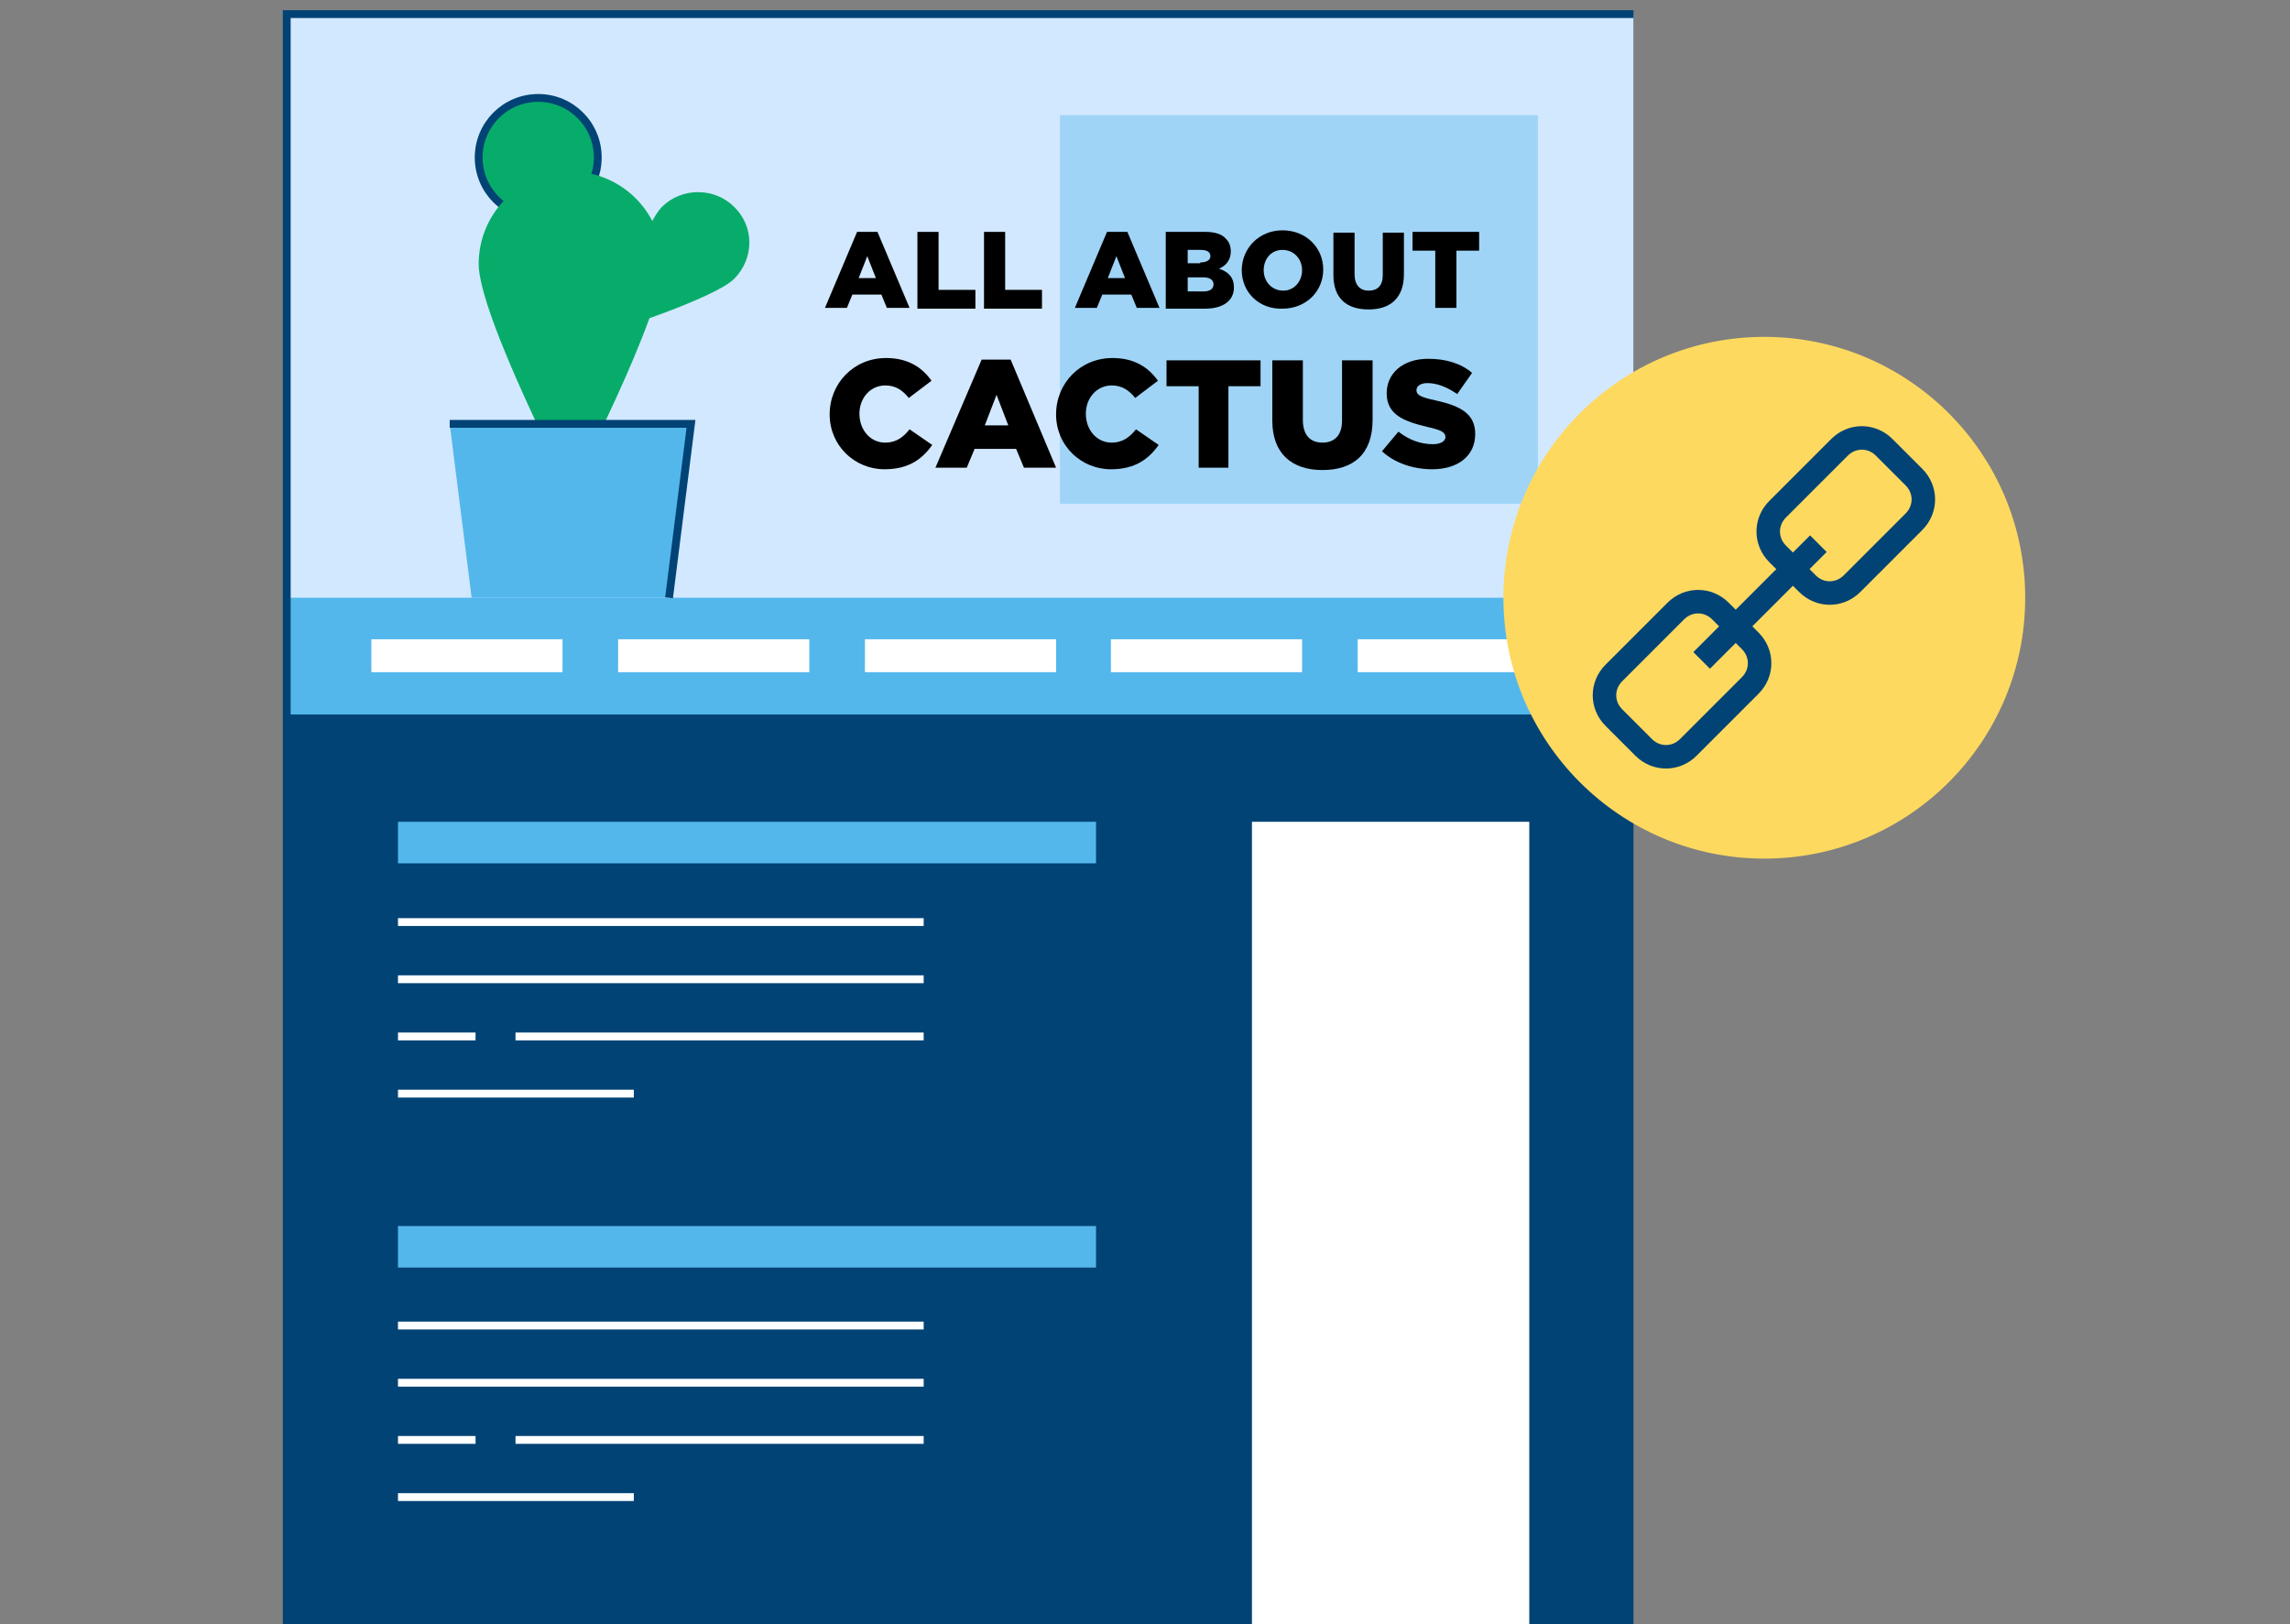 <?xml version="1.0" encoding="UTF-8"?> <svg xmlns="http://www.w3.org/2000/svg" xmlns:xlink="http://www.w3.org/1999/xlink" version="1.1" id="Layer_1" x="0px" y="0px" viewBox="0 0 292.3 207.3" style="enable-background:new 0 0 292.3 207.3;" xml:space="preserve"><rect x="0" y="0" width="292.3" height="207.3" fill="#808080" stroke="none"/> <style type="text/css"> .st0{fill:#014375;} .st1{fill:#D2E8FF;} .st2{fill:#54B7EC;} .st3{fill:#FFFFFF;} .st4{fill:none;stroke:#014375;stroke-miterlimit:10;} .st5{fill:#08AC6A;stroke:#014375;stroke-miterlimit:10;} .st6{fill:#08AC6A;} .st7{opacity:0.4;fill:#54B7EC;} .st8{fill:none;stroke:#FFFFFF;stroke-miterlimit:10;} .st9{fill:#FED95F;} .st10{fill:none;stroke:#014375;stroke-width:3;stroke-miterlimit:10;} </style> <rect x="36.6" y="1.8" class="st0" width="171.9" height="206.2"></rect> <rect x="36.6" y="1.8" class="st1" width="171.9" height="89.3"></rect> <rect x="36.6" y="76.3" class="st2" width="171.9" height="14.9"></rect> <g> <rect x="47.4" y="81.6" class="st3" width="24.4" height="4.2"></rect> <rect x="78.9" y="81.6" class="st3" width="24.4" height="4.2"></rect> <rect x="110.4" y="81.6" class="st3" width="24.4" height="4.2"></rect> <rect x="141.8" y="81.6" class="st3" width="24.4" height="4.2"></rect> <rect x="173.3" y="81.6" class="st3" width="24.4" height="4.2"></rect> </g> <polyline class="st4" points="208.5,1.8 36.6,1.8 36.6,208 "></polyline> <g> <g> <path class="st5" d="M76.3,20.1c0,4.2-3.4,7.6-7.6,7.6c-4.2,0-7.6-3.4-7.6-7.6c0-4.2,3.4-7.6,7.6-7.6 C72.9,12.5,76.3,15.9,76.3,20.1z"></path> <path class="st6" d="M84.6,33.7c0,6.5-11.8,29.1-11.8,29.1S61.1,40.2,61.1,33.7c0-6.5,5.3-11.8,11.8-11.8S84.6,27.2,84.6,33.7z"></path> <path class="st6" d="M93.7,35.6c-2.5,2.5-16,6.8-16,6.8s4.3-13.5,6.8-16c2.5-2.5,6.7-2.5,9.2,0C96.3,28.9,96.3,33,93.7,35.6z"></path> <polygon class="st2" points="85.4,76.3 60.2,76.3 57.4,54.1 88.2,54.1 "></polygon> </g> <polyline class="st4" points="57.4,54.1 88.2,54.1 85.4,76.3 "></polyline> </g> <rect x="135.3" y="14.7" class="st7" width="61" height="49.6"></rect> <g> <g> <path d="M109.4,29.6h2.6l4.1,9.7h-2.9l-0.7-1.7h-3.7l-0.7,1.7h-2.8L109.4,29.6z M111.8,35.5l-1.1-2.8l-1.1,2.8H111.8z"></path> <path d="M117.1,29.6h2.7V37h4.7v2.4h-7.4V29.6z"></path> <path d="M125.6,29.6h2.7V37h4.7v2.4h-7.4V29.6z"></path> <path d="M141.3,29.6h2.6l4.1,9.7h-2.9l-0.7-1.7h-3.7l-0.7,1.7h-2.8L141.3,29.6z M143.6,35.5l-1.1-2.8l-1.1,2.8H143.6z"></path> <path d="M148.9,29.6h5c1.2,0,2.1,0.3,2.6,0.9c0.4,0.4,0.6,0.9,0.6,1.6v0c0,1.1-0.6,1.8-1.5,2.2c1.2,0.4,1.9,1.1,1.9,2.4v0 c0,1.7-1.4,2.7-3.7,2.7h-5V29.6z M153.2,33.5c0.8,0,1.3-0.3,1.3-0.8v0c0-0.5-0.4-0.8-1.2-0.8h-1.7v1.7H153.2z M153.6,37.2 c0.8,0,1.3-0.3,1.3-0.9v0c0-0.5-0.4-0.9-1.3-0.9h-2v1.8H153.6z"></path> <path d="M158.5,34.5L158.5,34.5c0-2.8,2.2-5.1,5.2-5.1c3,0,5.2,2.2,5.2,5v0c0,2.8-2.2,5-5.2,5C160.7,39.5,158.5,37.3,158.5,34.5z M166.2,34.5L166.2,34.5c0-1.4-1-2.6-2.5-2.6c-1.5,0-2.4,1.2-2.4,2.6v0c0,1.4,1,2.6,2.5,2.6C165.2,37.1,166.2,35.9,166.2,34.5z"></path> <path d="M170.2,35.1v-5.4h2.7V35c0,1.4,0.7,2.1,1.8,2.1c1.1,0,1.8-0.6,1.8-2v-5.4h2.7V35c0,3.1-1.8,4.5-4.5,4.5 C171.9,39.5,170.2,38.1,170.2,35.1z"></path> <path d="M183.2,32h-2.9v-2.4h8.5V32h-2.9v7.3h-2.7V32z"></path> </g> <g> <path d="M105.9,52.9L105.9,52.9c0-4,3.1-7.2,7.2-7.2c2.8,0,4.6,1.2,5.8,2.9l-2.9,2.2c-0.8-1-1.7-1.6-3-1.6c-1.9,0-3.3,1.6-3.3,3.6 v0c0,2.1,1.4,3.7,3.3,3.7c1.4,0,2.3-0.7,3.1-1.7l2.9,2c-1.3,1.8-3,3.1-6.1,3.1C109.1,59.9,105.9,56.9,105.9,52.9z"></path> <path d="M125.3,45.9h3.7l5.8,13.8h-4.1l-1-2.4h-5.3l-1,2.4h-4L125.3,45.9z M128.7,54.3l-1.5-3.9l-1.5,3.9H128.7z"></path> <path d="M134.8,52.9L134.8,52.9c0-4,3.1-7.2,7.2-7.2c2.8,0,4.6,1.2,5.8,2.9l-2.9,2.2c-0.8-1-1.7-1.6-3-1.6c-1.9,0-3.3,1.6-3.3,3.6 v0c0,2.1,1.4,3.7,3.3,3.7c1.4,0,2.3-0.7,3.1-1.7l2.9,2c-1.3,1.8-3,3.1-6.1,3.1C138,59.9,134.8,56.9,134.8,52.9z"></path> <path d="M153,49.3h-4.1V46h12v3.3h-4.1v10.4H153V49.3z"></path> <path d="M162.4,53.7V46h3.9v7.6c0,2,1,2.9,2.5,2.9s2.5-0.9,2.5-2.8V46h3.9v7.6c0,4.4-2.5,6.4-6.4,6.4S162.4,57.9,162.4,53.7z"></path> <path d="M176.4,57.6l2.1-2.5c1.4,1.1,2.9,1.6,4.4,1.6c1,0,1.6-0.4,1.6-0.9v0c0-0.6-0.5-0.9-2.3-1.3c-2.9-0.7-5.2-1.5-5.2-4.3v0 c0-2.5,2-4.4,5.3-4.4c2.3,0,4.2,0.6,5.6,1.8l-1.9,2.7c-1.3-0.9-2.6-1.4-3.8-1.4c-0.9,0-1.4,0.4-1.4,0.9v0c0,0.6,0.5,0.9,2.4,1.3 c3.2,0.7,5.1,1.7,5.1,4.3v0c0,2.8-2.2,4.5-5.5,4.5C180.4,59.9,178,59.1,176.4,57.6z"></path> </g> </g> <rect x="159.8" y="104.9" class="st3" width="35.4" height="103.1"></rect> <g> <rect x="50.8" y="104.9" class="st2" width="89.1" height="5.3"></rect> <line class="st8" x1="50.8" y1="117.7" x2="117.9" y2="117.7"></line> <line class="st8" x1="50.8" y1="125" x2="117.9" y2="125"></line> <line class="st8" x1="50.8" y1="132.3" x2="60.7" y2="132.3"></line> <line class="st8" x1="65.8" y1="132.3" x2="117.9" y2="132.3"></line> <line class="st8" x1="50.8" y1="139.6" x2="80.9" y2="139.6"></line> </g> <g> <rect x="50.8" y="156.5" class="st2" width="89.1" height="5.3"></rect> <line class="st8" x1="50.8" y1="169.2" x2="117.9" y2="169.2"></line> <line class="st8" x1="50.8" y1="176.5" x2="117.9" y2="176.5"></line> <line class="st8" x1="50.8" y1="183.8" x2="60.7" y2="183.8"></line> <line class="st8" x1="65.8" y1="183.8" x2="117.9" y2="183.8"></line> <line class="st8" x1="50.8" y1="191.1" x2="80.9" y2="191.1"></line> </g> <circle class="st9" cx="225.2" cy="76.3" r="33.3"></circle> <g> <g> <path class="st10" d="M223.4,81.8c1.6,1.6,1.6,4.1,0,5.7l-7.9,7.9c-1.6,1.6-4.1,1.6-5.7,0l-3.8-3.8c-1.6-1.6-1.6-4.1,0-5.7 l7.9-7.9c1.6-1.6,4.1-1.6,5.7,0L223.4,81.8z"></path> </g> <g> <path class="st10" d="M244.3,60.9c1.6,1.6,1.6,4.1,0,5.7l-7.9,7.9c-1.6,1.6-4.1,1.6-5.7,0l-3.8-3.8c-1.6-1.6-1.6-4.1,0-5.7 l7.9-7.9c1.6-1.6,4.1-1.6,5.7,0L244.3,60.9z"></path> </g> <line class="st10" x1="217.2" y1="84.3" x2="232.1" y2="69.4"></line> </g> </svg> 